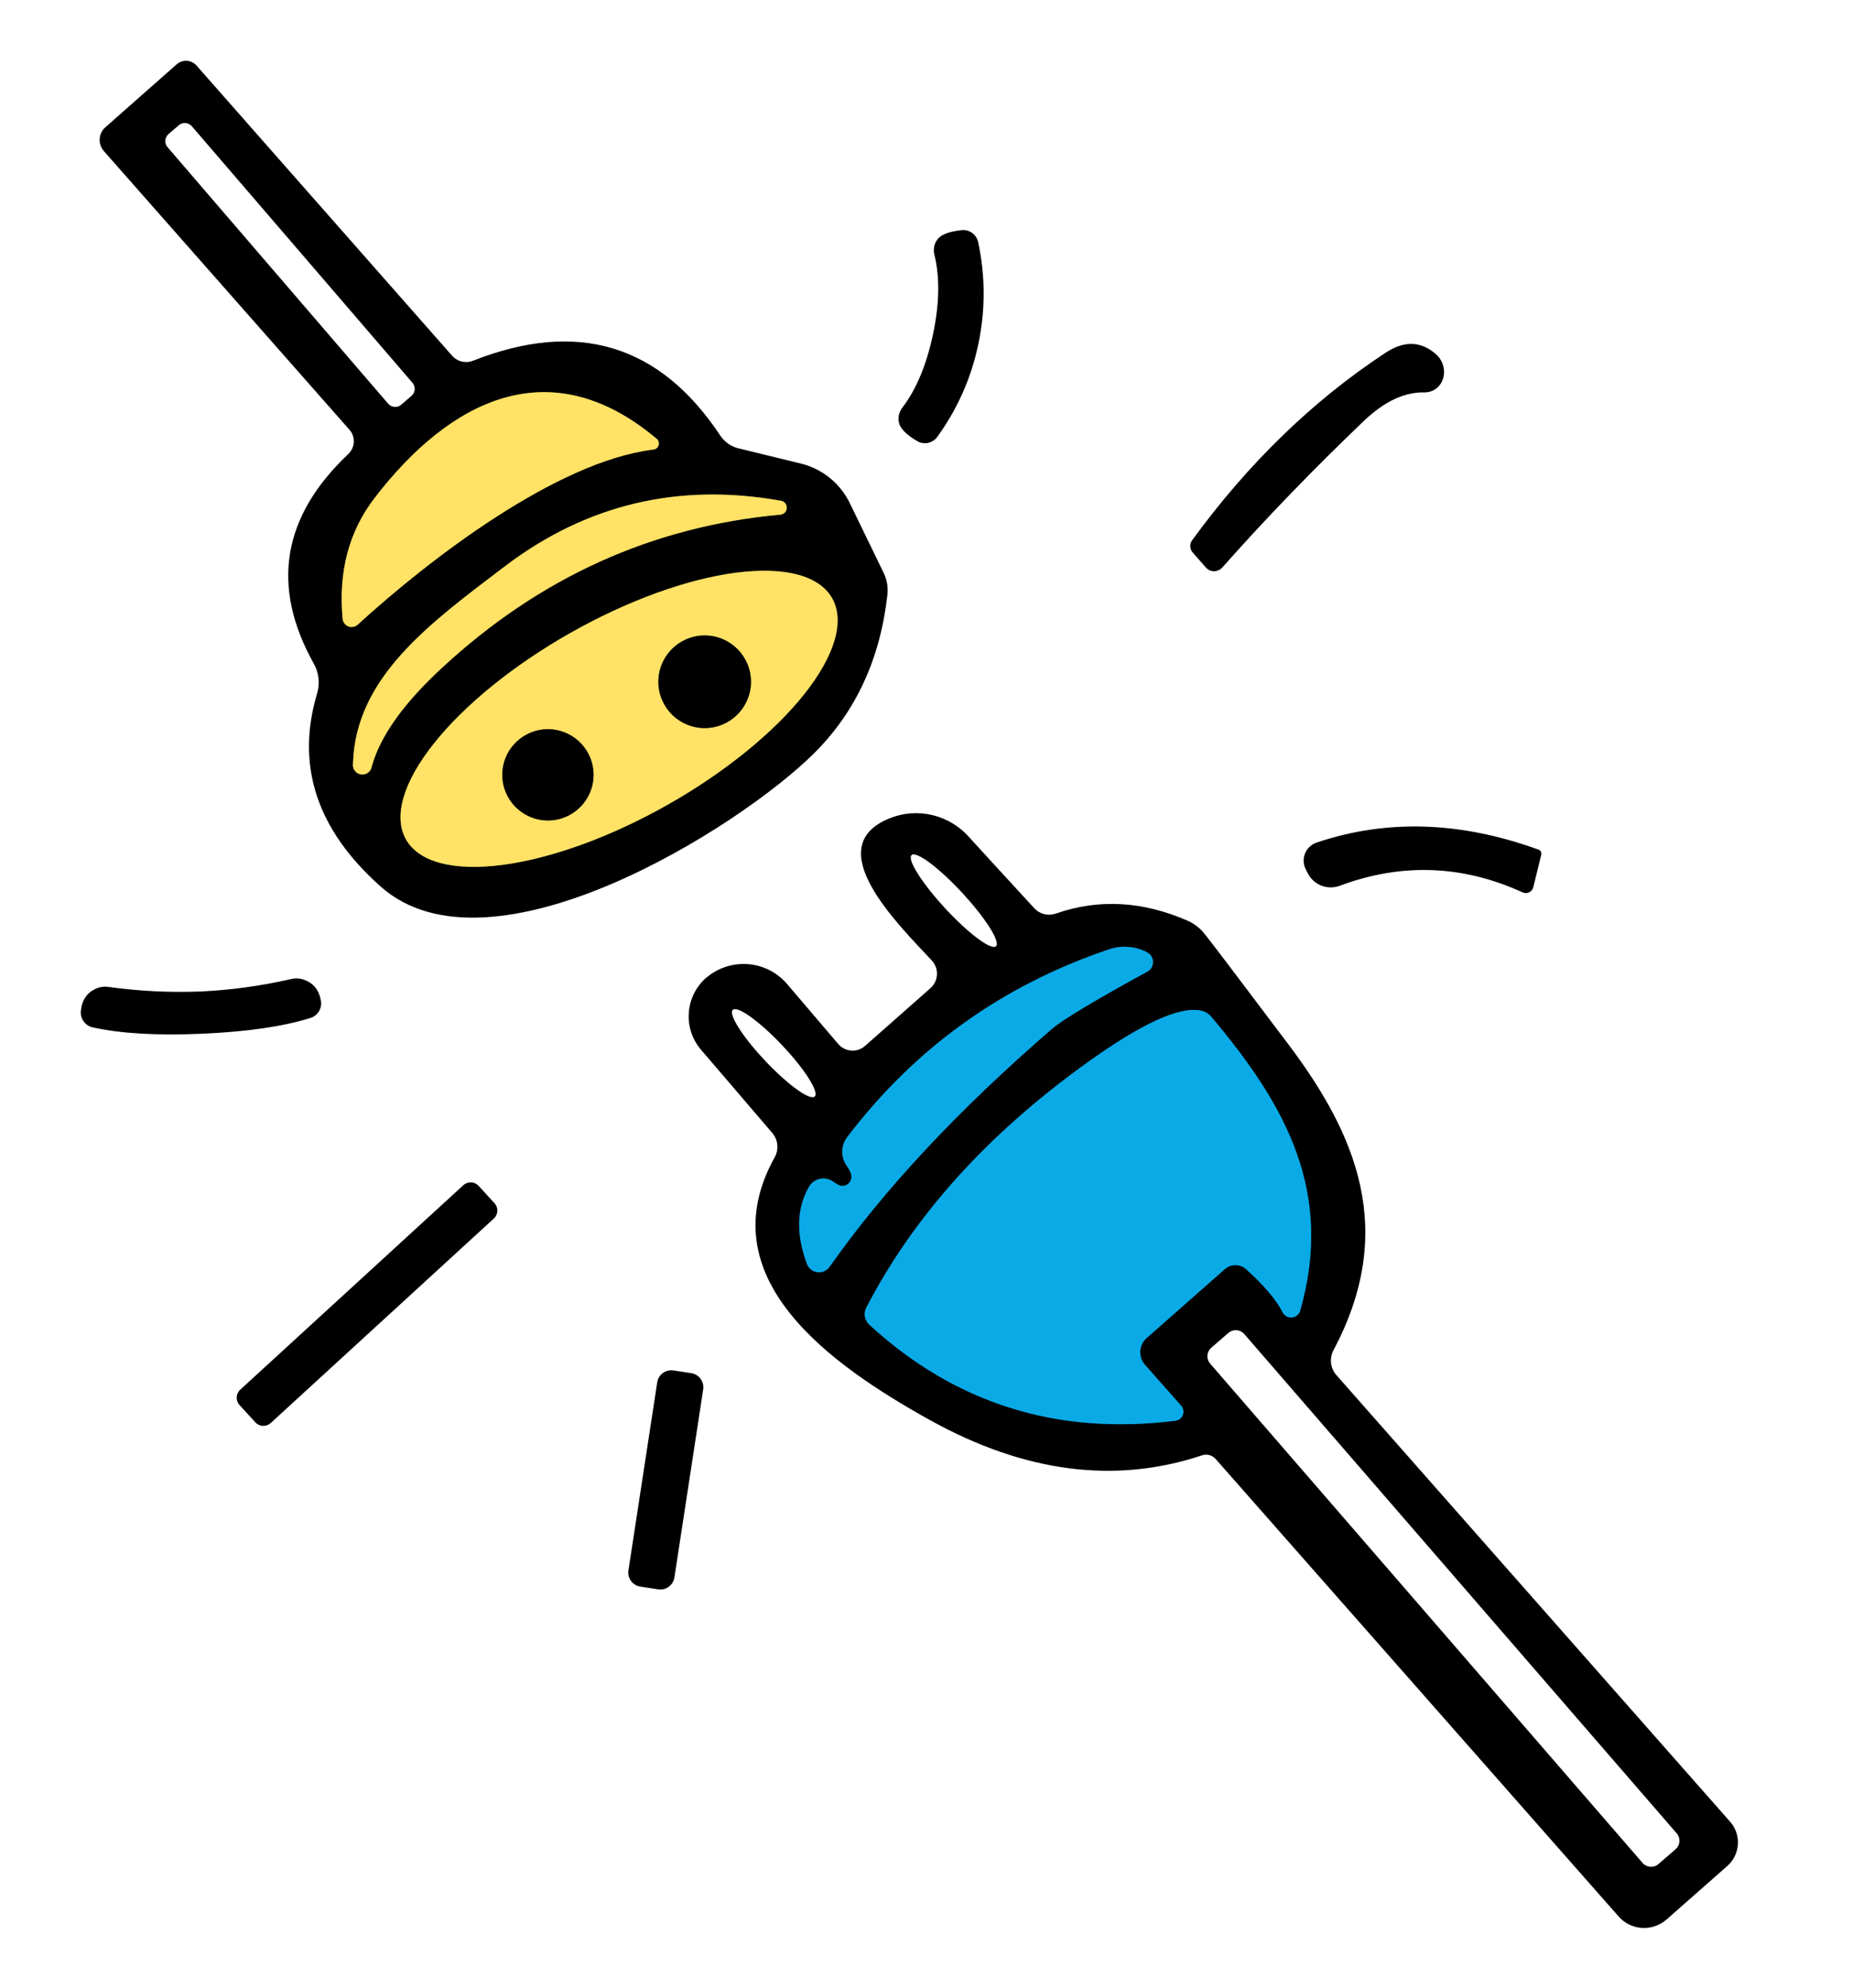 <?xml version="1.0" encoding="UTF-8"?> <svg xmlns="http://www.w3.org/2000/svg" width="82" height="88" viewBox="0 0 82 88" fill="none"><path d="M28.93 19.9C28.983 19.895 29.034 19.873 29.075 19.839C29.116 19.805 29.146 19.759 29.161 19.707C29.176 19.656 29.176 19.601 29.159 19.55C29.143 19.498 29.112 19.453 29.07 19.42C24.31 15.42 19.88 17.76 16.59 22.04C15.45 23.52 14.977 25.303 15.17 27.39C15.176 27.465 15.204 27.536 15.248 27.596C15.293 27.656 15.354 27.702 15.424 27.729C15.494 27.756 15.57 27.763 15.643 27.749C15.717 27.735 15.785 27.701 15.84 27.65C18.99 24.77 24.64 20.42 28.93 19.9Z" stroke="#807133" stroke-width="2"></path><path d="M16.46 33.93C16.827 32.597 17.857 31.147 19.55 29.58C23.883 25.56 28.89 23.293 34.57 22.78C34.642 22.77 34.708 22.734 34.757 22.68C34.805 22.626 34.833 22.556 34.835 22.483C34.838 22.411 34.815 22.34 34.77 22.282C34.725 22.225 34.661 22.185 34.59 22.17C30.043 21.357 25.96 22.327 22.34 25.08C19.02 27.6 15.74 29.98 15.63 33.8C15.613 33.91 15.64 34.023 15.706 34.112C15.771 34.203 15.87 34.263 15.98 34.28C16.09 34.297 16.203 34.27 16.293 34.205C16.383 34.139 16.443 34.04 16.46 33.93Z" stroke="#807133" stroke-width="2"></path><path d="M36.845 26.482C36.562 25.983 36.038 25.626 35.303 25.433C34.568 25.24 33.636 25.214 32.56 25.356C31.484 25.498 30.285 25.807 29.032 26.263C27.779 26.72 26.497 27.316 25.258 28.017C24.019 28.718 22.848 29.51 21.811 30.349C20.775 31.188 19.893 32.056 19.217 32.905C18.541 33.754 18.083 34.566 17.87 35.296C17.657 36.026 17.693 36.658 17.975 37.158C18.258 37.657 18.782 38.014 19.517 38.207C20.252 38.4 21.184 38.426 22.26 38.284C23.336 38.142 24.535 37.833 25.788 37.377C27.04 36.92 28.323 36.325 29.562 35.623C30.801 34.922 31.972 34.13 33.009 33.291C34.045 32.453 34.927 31.584 35.603 30.735C36.279 29.886 36.737 29.074 36.95 28.344C37.163 27.614 37.127 26.982 36.845 26.482Z" stroke="#807133" stroke-width="2"></path><path d="M33.25 30.18C33.25 29.636 33.034 29.115 32.65 28.73C32.265 28.346 31.744 28.13 31.2 28.13C30.931 28.13 30.664 28.183 30.415 28.286C30.167 28.389 29.941 28.54 29.75 28.73C29.56 28.921 29.409 29.147 29.306 29.395C29.203 29.644 29.15 29.911 29.15 30.18C29.15 30.449 29.203 30.716 29.306 30.965C29.409 31.213 29.56 31.439 29.75 31.63C29.941 31.82 30.167 31.971 30.415 32.074C30.664 32.177 30.931 32.23 31.2 32.23C31.744 32.23 32.265 32.014 32.65 31.63C33.034 31.245 33.25 30.724 33.25 30.18Z" stroke="#807133" stroke-width="2"></path><path d="M26.28 34.3C26.28 33.764 26.067 33.251 25.688 32.872C25.309 32.493 24.796 32.28 24.26 32.28C23.724 32.28 23.21 32.493 22.831 32.872C22.453 33.251 22.24 33.764 22.24 34.3C22.24 34.836 22.453 35.35 22.831 35.728C23.21 36.107 23.724 36.32 24.26 36.32C24.796 36.32 25.309 36.107 25.688 35.728C26.067 35.35 26.28 34.836 26.28 34.3Z" stroke="#807133" stroke-width="2"></path><path d="M37.08 52.43C36.967 52.357 36.883 52.303 36.83 52.27C36.745 52.22 36.651 52.188 36.553 52.175C36.455 52.163 36.356 52.169 36.261 52.196C36.166 52.222 36.077 52.267 36 52.327C35.922 52.388 35.858 52.464 35.81 52.55C35.27 53.51 35.243 54.643 35.73 55.95C35.766 56.047 35.828 56.133 35.909 56.197C35.99 56.262 36.088 56.303 36.191 56.317C36.294 56.33 36.398 56.315 36.493 56.273C36.588 56.232 36.67 56.165 36.73 56.08C39.136 52.653 42.416 49.143 46.57 45.55C47.05 45.137 48.46 44.29 50.8 43.01C50.877 42.968 50.941 42.907 50.986 42.831C51.03 42.756 51.053 42.67 51.052 42.582C51.051 42.495 51.026 42.409 50.98 42.334C50.933 42.26 50.868 42.2 50.79 42.16L50.76 42.14C50.509 42.013 50.236 41.938 49.954 41.917C49.673 41.896 49.389 41.931 49.12 42.02C44.386 43.613 40.517 46.387 37.51 50.34C37.374 50.52 37.297 50.738 37.292 50.962C37.287 51.187 37.352 51.406 37.48 51.59C37.6 51.757 37.67 51.897 37.69 52.01C37.707 52.088 37.7 52.169 37.671 52.242C37.642 52.316 37.591 52.38 37.526 52.425C37.461 52.47 37.383 52.495 37.304 52.495C37.224 52.496 37.146 52.474 37.08 52.43Z" stroke="#055574" stroke-width="2"></path><path d="M52.3 62.23L50.69 60.41C50.545 60.243 50.472 60.025 50.487 59.804C50.502 59.583 50.604 59.377 50.77 59.23L54.23 56.18C54.36 56.066 54.527 56.002 54.7 56.002C54.873 56.002 55.04 56.066 55.17 56.18C55.963 56.893 56.503 57.53 56.79 58.09C56.828 58.166 56.889 58.228 56.963 58.269C57.038 58.31 57.123 58.327 57.208 58.318C57.292 58.309 57.372 58.275 57.437 58.22C57.501 58.165 57.548 58.092 57.57 58.01C59.06 52.77 56.94 48.93 53.64 45.02C53.511 44.865 53.333 44.762 53.14 44.73C52.187 44.557 50.513 45.33 48.12 47.05C43.713 50.217 40.46 53.827 38.36 57.88C38.294 58.003 38.272 58.145 38.295 58.282C38.319 58.42 38.387 58.546 38.49 58.64C42.29 62.133 46.81 63.55 52.05 62.89C52.122 62.881 52.19 62.852 52.247 62.807C52.304 62.762 52.347 62.703 52.373 62.635C52.399 62.567 52.405 62.494 52.392 62.422C52.38 62.351 52.348 62.285 52.3 62.23Z" stroke="#055574" stroke-width="2"></path><path d="M15.47 19.02L4.6 6.69C4.534 6.615 4.484 6.528 4.452 6.434C4.42 6.34 4.407 6.241 4.413 6.142C4.42 6.044 4.446 5.948 4.49 5.86C4.534 5.772 4.595 5.694 4.67 5.63L7.82 2.85C7.881 2.795 7.952 2.753 8.03 2.726C8.107 2.698 8.189 2.687 8.271 2.691C8.352 2.696 8.433 2.717 8.506 2.753C8.58 2.789 8.646 2.839 8.7 2.9L20.02 15.75C20.131 15.876 20.279 15.965 20.444 16.005C20.608 16.044 20.782 16.032 20.94 15.97C25.567 14.143 29.217 15.247 31.89 19.28C32.083 19.569 32.377 19.773 32.71 19.85L35.46 20.52C35.929 20.636 36.367 20.853 36.742 21.157C37.117 21.462 37.42 21.845 37.63 22.28L39.13 25.37C39.274 25.671 39.329 26.007 39.29 26.34C38.97 29.18 37.887 31.517 36.04 33.35C32.71 36.66 21.71 43.55 16.86 39.25C14.027 36.737 13.087 33.887 14.04 30.7C14.106 30.479 14.127 30.247 14.101 30.018C14.076 29.789 14.004 29.569 13.89 29.37C11.983 25.957 12.493 22.867 15.42 20.1C15.568 19.96 15.655 19.769 15.665 19.567C15.674 19.366 15.604 19.169 15.47 19.02ZM8.494 5.589C8.459 5.548 8.416 5.514 8.368 5.49C8.32 5.466 8.268 5.451 8.214 5.447C8.16 5.443 8.107 5.45 8.055 5.466C8.004 5.483 7.957 5.51 7.916 5.545L7.461 5.936C7.42 5.972 7.387 6.014 7.363 6.062C7.338 6.11 7.324 6.163 7.32 6.217C7.316 6.27 7.322 6.324 7.339 6.375C7.356 6.426 7.383 6.474 7.418 6.515L17.186 17.871C17.221 17.912 17.264 17.946 17.312 17.97C17.36 17.994 17.413 18.009 17.466 18.013C17.52 18.017 17.574 18.01 17.625 17.994C17.676 17.977 17.723 17.95 17.764 17.915L18.219 17.524C18.26 17.488 18.294 17.446 18.318 17.398C18.342 17.35 18.357 17.297 18.361 17.244C18.365 17.19 18.358 17.136 18.341 17.085C18.325 17.034 18.298 16.986 18.263 16.945L8.494 5.589ZM28.93 19.9C28.983 19.895 29.034 19.873 29.075 19.839C29.116 19.804 29.146 19.759 29.162 19.707C29.177 19.656 29.176 19.601 29.16 19.55C29.143 19.498 29.112 19.453 29.07 19.42C24.31 15.42 19.88 17.76 16.59 22.04C15.45 23.52 14.977 25.303 15.17 27.39C15.177 27.465 15.204 27.536 15.248 27.596C15.293 27.656 15.354 27.702 15.424 27.729C15.494 27.756 15.57 27.763 15.643 27.749C15.717 27.735 15.785 27.701 15.84 27.65C18.99 24.77 24.64 20.42 28.93 19.9ZM16.46 33.93C16.827 32.597 17.857 31.147 19.55 29.58C23.884 25.56 28.89 23.293 34.57 22.78C34.642 22.77 34.708 22.734 34.757 22.68C34.805 22.626 34.833 22.556 34.836 22.483C34.838 22.411 34.815 22.34 34.77 22.282C34.725 22.225 34.661 22.185 34.59 22.17C30.044 21.357 25.96 22.327 22.34 25.08C19.02 27.6 15.74 29.98 15.63 33.8C15.613 33.91 15.64 34.023 15.706 34.112C15.771 34.203 15.87 34.263 15.98 34.28C16.09 34.297 16.203 34.27 16.293 34.205C16.383 34.139 16.443 34.04 16.46 33.93ZM36.845 26.482C36.562 25.983 36.038 25.626 35.303 25.433C34.568 25.24 33.636 25.214 32.56 25.356C31.484 25.499 30.285 25.807 29.033 26.263C27.78 26.72 26.497 27.316 25.258 28.017C24.019 28.718 22.848 29.51 21.811 30.349C20.775 31.188 19.893 32.056 19.217 32.905C18.541 33.754 18.083 34.566 17.87 35.296C17.657 36.026 17.693 36.658 17.976 37.158C18.258 37.657 18.782 38.014 19.517 38.207C20.252 38.4 21.184 38.426 22.26 38.284C23.336 38.142 24.535 37.833 25.788 37.377C27.041 36.92 28.323 36.325 29.562 35.623C30.801 34.923 31.972 34.13 33.009 33.291C34.045 32.453 34.927 31.584 35.603 30.735C36.279 29.886 36.737 29.074 36.95 28.344C37.163 27.614 37.127 26.982 36.845 26.482Z" fill="black"></path><path d="M43.32 15.22C43.007 16.72 42.4 18.093 41.5 19.34C41.399 19.478 41.25 19.574 41.083 19.607C40.916 19.64 40.743 19.609 40.6 19.52C40.14 19.247 39.877 18.987 39.81 18.74C39.779 18.622 39.775 18.498 39.799 18.379C39.823 18.259 39.875 18.146 39.95 18.05C40.57 17.237 41.023 16.153 41.31 14.8C41.597 13.44 41.617 12.263 41.37 11.27C41.34 11.151 41.338 11.027 41.364 10.907C41.39 10.788 41.443 10.675 41.52 10.58C41.68 10.38 42.027 10.25 42.56 10.19C42.727 10.166 42.898 10.208 43.037 10.306C43.176 10.405 43.274 10.552 43.31 10.72C43.63 12.22 43.633 13.72 43.32 15.22Z" fill="black"></path><path d="M63.58 15.68C63.728 15.81 63.838 15.983 63.895 16.175C63.952 16.366 63.952 16.568 63.896 16.752C63.841 16.936 63.732 17.094 63.584 17.204C63.436 17.315 63.257 17.373 63.07 17.37C62.184 17.35 61.287 17.773 60.38 18.64C58.133 20.787 56.047 22.947 54.12 25.12C54.074 25.172 54.017 25.214 53.953 25.242C53.889 25.271 53.821 25.286 53.752 25.286C53.683 25.286 53.614 25.271 53.552 25.242C53.49 25.214 53.435 25.172 53.39 25.12L52.81 24.46C52.745 24.385 52.706 24.291 52.701 24.193C52.695 24.095 52.723 23.999 52.78 23.92C55.267 20.507 58.12 17.74 61.34 15.62C62.167 15.073 62.913 15.093 63.58 15.68Z" fill="black"></path><path d="M28.93 19.9C24.64 20.42 18.99 24.77 15.84 27.65C15.785 27.701 15.717 27.735 15.643 27.749C15.57 27.763 15.494 27.756 15.424 27.729C15.354 27.702 15.293 27.656 15.248 27.596C15.204 27.536 15.176 27.465 15.17 27.39C14.977 25.303 15.45 23.52 16.59 22.04C19.88 17.76 24.31 15.42 29.07 19.42C29.112 19.453 29.143 19.498 29.159 19.55C29.176 19.601 29.176 19.656 29.161 19.707C29.146 19.759 29.116 19.805 29.075 19.839C29.034 19.873 28.983 19.895 28.93 19.9Z" fill="#FFE266"></path><path d="M16.46 33.93C16.443 34.04 16.383 34.139 16.293 34.205C16.203 34.27 16.09 34.297 15.98 34.28C15.87 34.263 15.771 34.203 15.706 34.112C15.64 34.023 15.613 33.91 15.63 33.8C15.74 29.98 19.02 27.6 22.34 25.08C25.96 22.327 30.043 21.357 34.59 22.17C34.661 22.185 34.725 22.225 34.77 22.282C34.815 22.34 34.838 22.411 34.835 22.483C34.833 22.556 34.805 22.626 34.757 22.68C34.708 22.734 34.642 22.77 34.57 22.78C28.89 23.293 23.883 25.56 19.55 29.58C17.857 31.147 16.827 32.597 16.46 33.93Z" fill="#FFE266"></path><path d="M36.845 26.482C37.127 26.982 37.163 27.614 36.95 28.344C36.737 29.074 36.279 29.886 35.603 30.735C34.927 31.584 34.045 32.453 33.009 33.291C31.972 34.13 30.801 34.922 29.562 35.623C28.323 36.325 27.04 36.92 25.788 37.377C24.535 37.833 23.336 38.142 22.26 38.284C21.184 38.426 20.252 38.4 19.517 38.207C18.782 38.014 18.258 37.657 17.975 37.158C17.693 36.658 17.657 36.026 17.87 35.296C18.083 34.566 18.541 33.754 19.217 32.905C19.893 32.056 20.775 31.188 21.811 30.349C22.848 29.51 24.019 28.718 25.258 28.017C26.497 27.316 27.779 26.72 29.032 26.263C30.285 25.807 31.484 25.498 32.56 25.356C33.636 25.214 34.568 25.24 35.303 25.433C36.038 25.626 36.562 25.983 36.845 26.482ZM33.25 30.18C33.25 29.636 33.034 29.115 32.65 28.73C32.265 28.346 31.744 28.13 31.2 28.13C30.931 28.13 30.664 28.183 30.415 28.286C30.167 28.389 29.941 28.54 29.75 28.73C29.56 28.921 29.409 29.147 29.306 29.395C29.203 29.644 29.15 29.911 29.15 30.18C29.15 30.449 29.203 30.716 29.306 30.965C29.409 31.213 29.56 31.439 29.75 31.63C29.941 31.82 30.167 31.971 30.415 32.074C30.664 32.177 30.931 32.23 31.2 32.23C31.744 32.23 32.265 32.014 32.65 31.63C33.034 31.245 33.25 30.724 33.25 30.18ZM26.28 34.3C26.28 33.764 26.067 33.251 25.688 32.872C25.309 32.493 24.796 32.28 24.26 32.28C23.724 32.28 23.21 32.493 22.832 32.872C22.453 33.251 22.24 33.764 22.24 34.3C22.24 34.836 22.453 35.349 22.832 35.728C23.21 36.107 23.724 36.32 24.26 36.32C24.796 36.32 25.309 36.107 25.688 35.728C26.067 35.349 26.28 34.836 26.28 34.3Z" fill="#FFE266"></path><path d="M31.2 32.23C32.332 32.23 33.25 31.312 33.25 30.18C33.25 29.048 32.332 28.13 31.2 28.13C30.068 28.13 29.15 29.048 29.15 30.18C29.15 31.312 30.068 32.23 31.2 32.23Z" fill="black"></path><path d="M24.26 36.32C25.376 36.32 26.28 35.416 26.28 34.3C26.28 33.184 25.376 32.28 24.26 32.28C23.145 32.28 22.24 33.184 22.24 34.3C22.24 35.416 23.145 36.32 24.26 36.32Z" fill="black"></path><path d="M37.11 46.21C37.182 46.295 37.271 46.365 37.37 46.416C37.47 46.467 37.578 46.497 37.689 46.505C37.8 46.514 37.911 46.5 38.016 46.465C38.121 46.429 38.217 46.373 38.3 46.3L41.19 43.75C41.276 43.675 41.347 43.583 41.398 43.48C41.448 43.377 41.478 43.264 41.484 43.15C41.491 43.035 41.474 42.92 41.436 42.812C41.397 42.704 41.337 42.605 41.26 42.52C39.75 40.9 36.24 37.48 39.4 36.22C40.001 35.978 40.664 35.931 41.297 36.085C41.929 36.239 42.5 36.587 42.93 37.08C43.016 37.18 43.97 38.22 45.79 40.2C45.908 40.331 46.062 40.423 46.233 40.466C46.404 40.508 46.584 40.499 46.75 40.44C48.65 39.78 50.596 39.887 52.59 40.76C52.872 40.885 53.123 41.077 53.32 41.32C53.54 41.587 54.776 43.217 57.03 46.21C60.07 50.24 61.86 54.48 59.04 59.77C58.948 59.947 58.912 60.147 58.935 60.344C58.958 60.54 59.04 60.723 59.17 60.87L76.61 80.65C76.85 80.924 76.972 81.284 76.948 81.649C76.923 82.014 76.755 82.356 76.48 82.6L73.79 84.97C73.489 85.233 73.097 85.367 72.7 85.343C72.303 85.318 71.932 85.138 71.67 84.84L53.82 64.58C53.748 64.5 53.654 64.442 53.55 64.414C53.445 64.385 53.334 64.388 53.23 64.42C49.383 65.707 45.363 65.187 41.17 62.86C36.8 60.43 31.32 56.58 34.3 51.23C34.394 51.062 34.434 50.869 34.416 50.678C34.399 50.486 34.323 50.306 34.2 50.16L31.04 46.47C30.649 46.016 30.454 45.425 30.498 44.828C30.541 44.23 30.818 43.674 31.27 43.28L31.31 43.25C31.825 42.828 32.484 42.623 33.146 42.681C33.808 42.739 34.42 43.055 34.85 43.56L37.11 46.21ZM44.098 41.888C44.197 41.796 44.096 41.495 43.816 41.052C43.535 40.608 43.099 40.059 42.604 39.523C42.108 38.988 41.594 38.512 41.173 38.198C40.753 37.885 40.461 37.76 40.361 37.852C40.262 37.944 40.364 38.245 40.644 38.688C40.924 39.132 41.36 39.681 41.856 40.217C42.351 40.752 42.866 41.228 43.286 41.542C43.707 41.855 43.999 41.98 44.098 41.888ZM37.08 52.43C36.966 52.357 36.883 52.303 36.83 52.27C36.745 52.22 36.651 52.188 36.553 52.175C36.455 52.163 36.356 52.169 36.261 52.196C36.166 52.222 36.077 52.266 36 52.327C35.922 52.388 35.858 52.464 35.81 52.55C35.27 53.51 35.243 54.643 35.73 55.95C35.766 56.047 35.828 56.133 35.909 56.197C35.99 56.262 36.088 56.303 36.191 56.317C36.294 56.33 36.398 56.315 36.493 56.273C36.588 56.232 36.67 56.165 36.73 56.08C39.136 52.653 42.416 49.143 46.57 45.55C47.05 45.137 48.46 44.29 50.8 43.01C50.877 42.968 50.941 42.907 50.985 42.831C51.03 42.756 51.053 42.669 51.052 42.582C51.051 42.495 51.026 42.409 50.98 42.334C50.933 42.26 50.868 42.2 50.79 42.16L50.76 42.14C50.509 42.013 50.235 41.937 49.954 41.917C49.673 41.896 49.389 41.931 49.12 42.02C44.386 43.613 40.516 46.387 37.51 50.34C37.374 50.52 37.297 50.738 37.292 50.962C37.287 51.187 37.352 51.406 37.48 51.59C37.6 51.757 37.67 51.897 37.69 52.01C37.707 52.088 37.7 52.169 37.671 52.242C37.642 52.316 37.591 52.38 37.526 52.425C37.46 52.47 37.383 52.495 37.304 52.495C37.224 52.496 37.146 52.474 37.08 52.43ZM36.074 48.538C36.122 48.492 36.124 48.397 36.078 48.258C36.031 48.119 35.938 47.939 35.804 47.729C35.67 47.518 35.498 47.281 35.296 47.03C35.095 46.78 34.869 46.522 34.63 46.27C34.149 45.761 33.649 45.31 33.239 45.016C32.83 44.722 32.544 44.609 32.446 44.702C32.397 44.748 32.396 44.843 32.442 44.982C32.488 45.121 32.581 45.301 32.715 45.511C32.849 45.722 33.022 45.959 33.223 46.21C33.425 46.46 33.651 46.718 33.889 46.97C34.37 47.479 34.871 47.93 35.28 48.224C35.69 48.518 35.975 48.631 36.074 48.538ZM52.3 62.23L50.69 60.41C50.545 60.242 50.472 60.025 50.487 59.803C50.502 59.583 50.604 59.376 50.77 59.23L54.23 56.18C54.359 56.065 54.527 56.002 54.7 56.002C54.873 56.002 55.04 56.065 55.17 56.18C55.963 56.893 56.503 57.53 56.79 58.09C56.828 58.166 56.889 58.228 56.963 58.269C57.038 58.309 57.123 58.327 57.207 58.318C57.292 58.309 57.372 58.275 57.436 58.22C57.501 58.165 57.548 58.092 57.57 58.01C59.06 52.77 56.94 48.93 53.64 45.02C53.51 44.865 53.333 44.762 53.14 44.73C52.186 44.557 50.513 45.33 48.12 47.05C43.713 50.217 40.46 53.827 38.36 57.88C38.294 58.003 38.271 58.145 38.295 58.282C38.319 58.42 38.387 58.546 38.49 58.64C42.29 62.133 46.81 63.55 52.05 62.89C52.122 62.881 52.19 62.852 52.246 62.807C52.303 62.762 52.347 62.703 52.373 62.635C52.398 62.567 52.405 62.494 52.392 62.422C52.38 62.351 52.347 62.285 52.3 62.23ZM55.093 59.055C55.05 59.005 54.998 58.964 54.939 58.935C54.88 58.906 54.817 58.888 54.751 58.883C54.686 58.879 54.62 58.887 54.557 58.908C54.495 58.928 54.438 58.961 54.388 59.004L53.632 59.659C53.583 59.702 53.542 59.754 53.513 59.813C53.483 59.872 53.465 59.936 53.461 60.001C53.456 60.067 53.464 60.132 53.485 60.195C53.506 60.257 53.539 60.315 53.582 60.364L72.726 82.465C72.769 82.515 72.822 82.556 72.88 82.585C72.939 82.614 73.003 82.632 73.068 82.637C73.134 82.641 73.2 82.633 73.262 82.612C73.324 82.592 73.382 82.559 73.432 82.516L74.187 81.861C74.237 81.818 74.278 81.766 74.307 81.707C74.337 81.648 74.354 81.584 74.359 81.519C74.363 81.453 74.355 81.388 74.335 81.325C74.314 81.263 74.281 81.205 74.238 81.156L55.093 59.055Z" fill="black"></path><path d="M68.12 37.61C68.164 37.626 68.2 37.657 68.223 37.7C68.245 37.742 68.251 37.792 68.24 37.84L67.89 39.27C67.879 39.32 67.856 39.367 67.824 39.407C67.792 39.447 67.751 39.479 67.705 39.501C67.659 39.523 67.609 39.534 67.558 39.534C67.506 39.534 67.456 39.522 67.41 39.5C64.75 38.287 62.053 38.19 59.32 39.21C59.052 39.31 58.757 39.306 58.492 39.199C58.227 39.091 58.012 38.888 57.89 38.63L57.8 38.45C57.75 38.343 57.723 38.227 57.721 38.109C57.719 37.991 57.742 37.874 57.788 37.766C57.835 37.657 57.903 37.56 57.99 37.48C58.076 37.399 58.178 37.338 58.29 37.3C61.39 36.253 64.667 36.357 68.12 37.61Z" fill="black"></path><path d="M37.69 52.01C37.67 51.897 37.6 51.757 37.48 51.59C37.352 51.406 37.287 51.187 37.292 50.962C37.297 50.737 37.374 50.52 37.51 50.34C40.517 46.387 44.386 43.613 49.12 42.02C49.389 41.931 49.673 41.896 49.954 41.917C50.236 41.937 50.509 42.013 50.76 42.14L50.79 42.16C50.868 42.2 50.933 42.26 50.98 42.334C51.026 42.409 51.051 42.494 51.052 42.582C51.053 42.669 51.03 42.756 50.986 42.831C50.941 42.907 50.877 42.968 50.8 43.01C48.46 44.29 47.05 45.137 46.57 45.55C42.416 49.143 39.136 52.653 36.73 56.08C36.67 56.165 36.588 56.232 36.493 56.273C36.398 56.315 36.294 56.33 36.191 56.317C36.088 56.303 35.99 56.262 35.909 56.197C35.828 56.133 35.766 56.047 35.73 55.95C35.243 54.643 35.27 53.51 35.81 52.55C35.858 52.464 35.922 52.388 36 52.327C36.077 52.266 36.166 52.221 36.261 52.196C36.356 52.169 36.455 52.163 36.553 52.175C36.651 52.188 36.745 52.22 36.83 52.27C36.883 52.303 36.967 52.357 37.08 52.43C37.146 52.474 37.224 52.496 37.304 52.495C37.383 52.494 37.461 52.47 37.526 52.425C37.591 52.38 37.642 52.316 37.671 52.242C37.7 52.169 37.707 52.088 37.69 52.01Z" fill="#0AAAE7"></path><path d="M8.95 45.76C6.957 45.847 5.343 45.753 4.11 45.48C3.95 45.446 3.808 45.356 3.711 45.225C3.613 45.094 3.567 44.932 3.58 44.77C3.62 44.283 3.84 43.95 4.24 43.77C4.417 43.686 4.616 43.658 4.81 43.69C6.177 43.877 7.53 43.943 8.87 43.89C10.203 43.83 11.543 43.647 12.89 43.34C13.079 43.292 13.278 43.303 13.46 43.37C13.88 43.517 14.13 43.83 14.21 44.31C14.237 44.469 14.205 44.633 14.12 44.771C14.036 44.909 13.904 45.011 13.75 45.06C12.543 45.44 10.943 45.673 8.95 45.76Z" fill="black"></path><path d="M52.3 62.23C52.348 62.285 52.38 62.351 52.392 62.422C52.405 62.494 52.399 62.567 52.373 62.635C52.347 62.703 52.304 62.762 52.247 62.807C52.19 62.852 52.122 62.881 52.05 62.89C46.81 63.55 42.29 62.133 38.49 58.64C38.387 58.546 38.319 58.42 38.295 58.282C38.272 58.145 38.294 58.003 38.36 57.88C40.46 53.827 43.713 50.217 48.12 47.05C50.513 45.33 52.187 44.557 53.14 44.73C53.333 44.762 53.511 44.865 53.64 45.02C56.94 48.93 59.06 52.77 57.57 58.01C57.548 58.092 57.501 58.165 57.437 58.22C57.372 58.275 57.292 58.309 57.208 58.318C57.123 58.327 57.038 58.309 56.963 58.269C56.889 58.228 56.828 58.166 56.79 58.09C56.503 57.53 55.963 56.893 55.17 56.18C55.04 56.065 54.873 56.002 54.7 56.002C54.527 56.002 54.36 56.065 54.23 56.18L50.77 59.23C50.604 59.376 50.502 59.583 50.487 59.803C50.472 60.025 50.545 60.242 50.69 60.41L52.3 62.23Z" fill="#0AAAE7"></path><path d="M20.514 52.466L10.635 61.519C10.439 61.698 10.426 62.002 10.605 62.197L11.308 62.964C11.487 63.16 11.79 63.173 11.986 62.994L21.865 53.941C22.061 53.762 22.074 53.458 21.895 53.263L21.192 52.496C21.013 52.3 20.71 52.287 20.514 52.466Z" fill="black"></path><path d="M30.607 60.786L29.817 60.665C29.473 60.613 29.151 60.849 29.099 61.193L27.825 69.516C27.772 69.86 28.009 70.181 28.352 70.234L29.143 70.355C29.487 70.407 29.809 70.171 29.861 69.827L31.135 61.504C31.188 61.16 30.951 60.839 30.607 60.786Z" fill="black"></path></svg> 